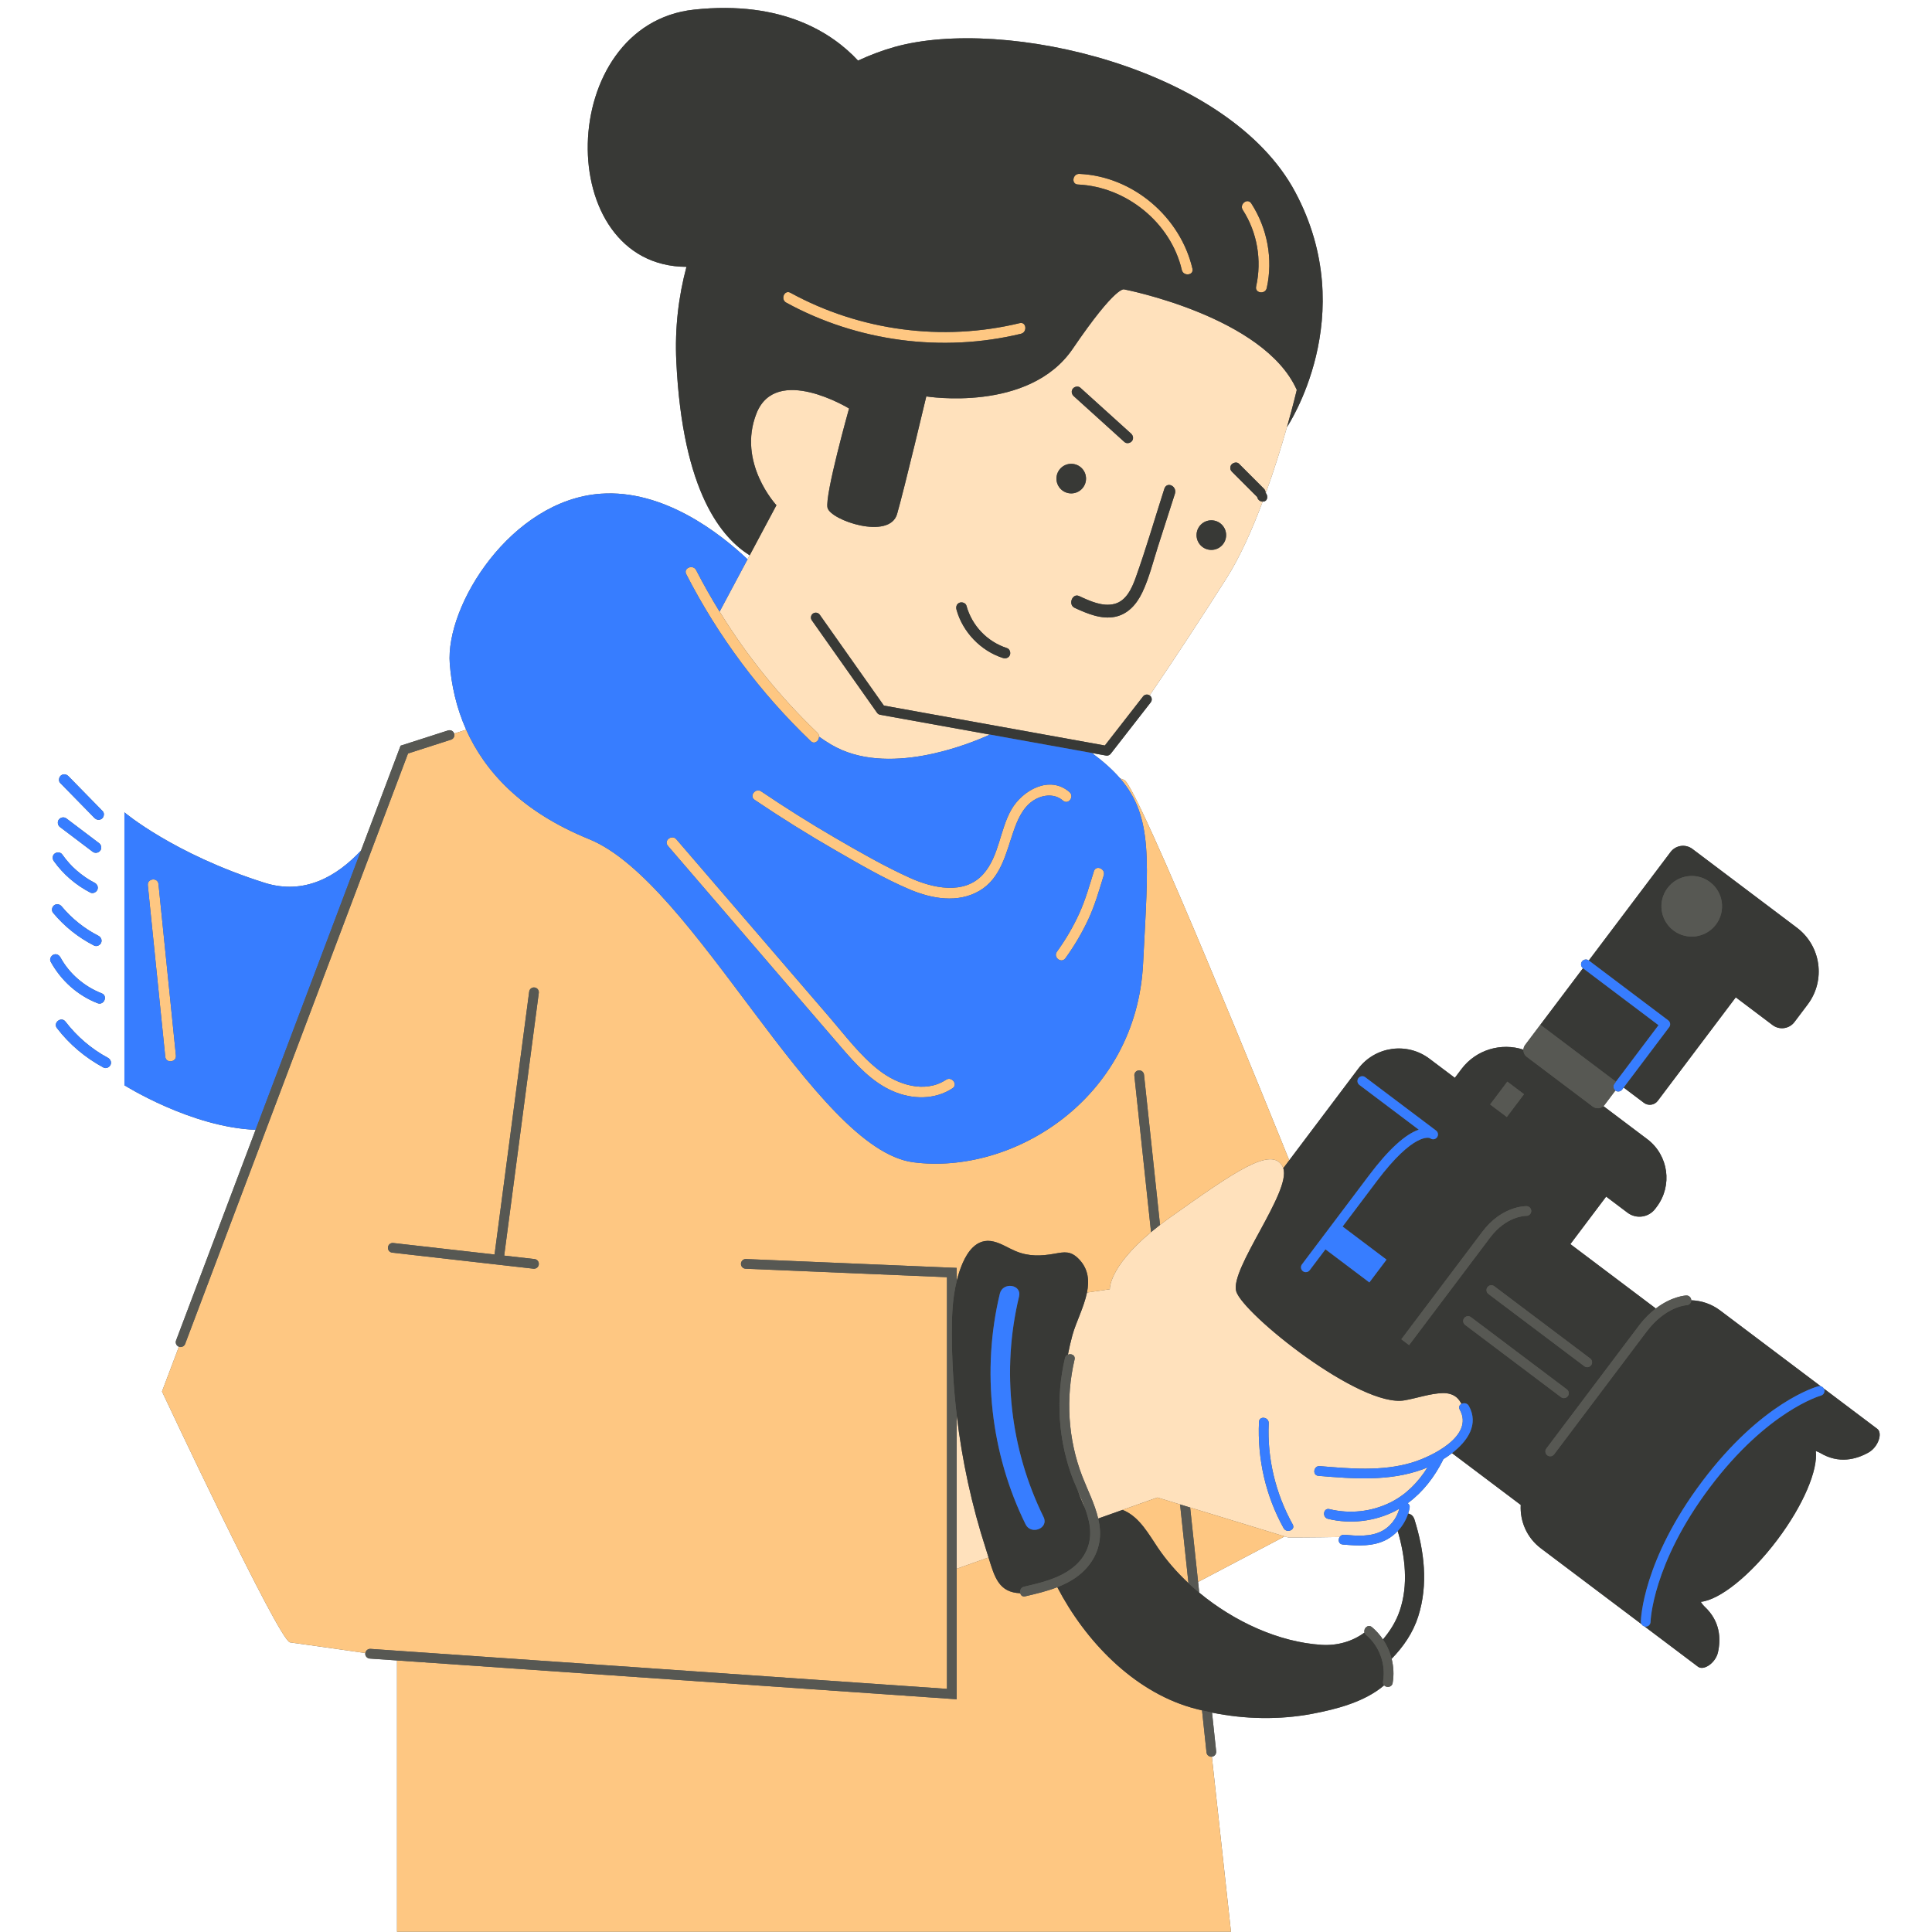 <svg xmlns="http://www.w3.org/2000/svg" xmlns:xlink="http://www.w3.org/1999/xlink" width="1080" viewBox="0 0 810 810" height="1080" preserveAspectRatio="xMidYMid meet"><path fill="#575853" d="M 787.016 599.02 L 764.609 582.137 C 764.332 581.668 763.895 581.34 763.375 581.207 L 756.285 575.867 L 731.531 557.219 L 721.176 549.414 C 717.535 546.672 713.301 545.289 709.066 545.148 C 709.066 545.129 709.074 545.117 709.074 545.098 C 709.031 543.977 708.051 543.07 706.965 543.145 C 706.645 543.156 700.906 543.465 694.211 548.594 L 658.383 521.598 L 673.387 501.684 L 682.34 508.43 C 686.004 511.188 691.211 510.457 693.969 506.793 L 694.598 505.961 C 701.332 497.023 699.543 484.312 690.605 477.578 L 672.242 463.746 C 672.422 463.59 672.586 463.414 672.734 463.215 L 677.254 457.219 C 677.617 457.484 678.039 457.617 678.457 457.617 C 679.074 457.617 679.684 457.336 680.082 456.809 L 680.719 455.961 L 689.195 462.352 C 691.027 463.734 693.633 463.367 695.016 461.535 L 727.727 418.137 L 743.164 429.773 C 746.051 431.949 750.16 431.371 752.336 428.484 L 757.871 421.141 C 765.516 411 763.492 396.582 753.352 388.938 L 709.559 355.926 C 706.672 353.75 702.566 354.324 700.391 357.215 L 681.012 382.918 L 666.113 402.684 C 665.219 402.004 663.945 402.191 663.266 403.082 C 662.594 403.977 662.77 405.254 663.668 405.93 L 645.797 429.633 L 677.473 453.512 L 645.797 429.633 L 639.418 438.098 C 638.969 438.691 638.738 439.379 638.703 440.07 C 629.441 437.039 618.895 440.004 612.703 448.223 L 609.945 451.887 L 599.305 443.871 C 589.898 436.785 576.527 438.664 569.441 448.07 L 540.516 486.461 C 535.16 473.176 477.047 329.301 471.336 327.004 C 470.938 326.844 470.336 326.609 469.59 326.324 C 466.508 322.754 462.629 319.289 457.805 315.703 L 463.703 316.766 C 463.824 316.789 463.945 316.797 464.062 316.797 C 464.684 316.797 465.281 316.516 465.668 316.016 L 482.449 294.461 C 483.137 293.574 482.98 292.297 482.094 291.609 C 482.059 291.582 482.016 291.578 481.984 291.555 C 492.316 276.473 504.992 257 514.188 242.504 C 519.91 233.484 525.055 221.852 529.387 210.297 C 529.391 210.297 529.395 210.301 529.398 210.301 C 531.48 210.301 531.758 208.012 530.703 206.715 C 534.359 196.602 537.371 186.777 539.562 179.051 C 539.562 179.051 570.859 132.559 542.996 80.453 C 515.141 28.348 421.016 6.801 375.043 19.688 C 369.949 21.117 364.824 23.051 359.734 25.402 C 349.215 14.066 328.293 0.035 291.012 4.031 C 232.891 10.262 231.324 111.617 287.805 111.879 C 284.477 124.297 282.875 137.57 283.543 151.523 C 286.203 206.996 302.914 225.633 314.305 232.824 L 313.414 234.488 C 301.617 223.352 278.082 205.129 251.863 206.996 C 214.363 209.66 186.625 253.758 188.574 278.359 C 189.262 287.047 191.238 296.52 195.445 305.934 L 190.41 307.551 C 190.066 306.48 188.922 305.898 187.852 306.238 L 167.953 312.629 L 151.363 356.582 C 141.367 367.301 127.715 375.43 110.871 370.102 C 72.785 358.047 52.16 340.582 52.16 340.582 L 52.16 455 C 52.16 455 80.004 472.602 107.16 473.684 L 73.82 562 C 73.426 563.051 73.953 564.227 75.004 564.621 L 67.922 583.387 C 67.922 583.387 116.973 687.988 121.598 688.582 C 124.465 688.953 141.008 691.309 153.176 693.051 C 153.168 693.102 153.141 693.141 153.137 693.191 C 153.059 694.312 153.902 695.285 155.023 695.363 L 166.457 696.156 L 166.457 809.887 L 516.09 809.887 L 508.082 736.512 C 509.199 736.391 510.004 735.395 509.887 734.277 L 508.152 718.023 C 521.953 720.84 536.473 721.113 550.199 718.512 C 560.371 716.582 572.129 713.547 580.297 706.598 C 581.293 707.66 583.551 707.484 583.879 705.586 C 584.465 702.199 584.273 698.754 583.449 695.469 C 588.332 690.426 592.359 684.707 594.598 677.688 C 598.875 664.266 597.148 650.285 593.027 637.059 C 592.551 635.539 591.523 634.773 590.367 634.57 C 590.621 633.777 590.844 632.969 590.992 632.137 C 591.148 631.273 590.785 630.66 590.246 630.281 C 590.305 630.207 590.363 630.129 590.418 630.055 C 596.645 625.449 601.414 619.203 604.941 612.207 C 605.012 612.062 605.066 611.922 605.102 611.781 C 606.355 611.004 607.586 610.145 608.77 609.234 L 637.578 630.938 C 637.203 637.797 640.137 644.711 646.035 649.156 L 656.391 656.957 L 681.145 675.605 L 688.238 680.953 C 688.508 681.41 688.938 681.738 689.469 681.875 L 711.875 698.758 C 714.336 700.613 719.281 697.125 720.258 692.781 C 721.539 687.066 721.242 679.715 714.652 673.574 C 714.055 673.012 713.531 672.324 713.047 671.578 C 720.879 670.809 733.809 660.637 745.117 645.625 C 756.109 631.035 762.254 616.27 761.281 608.348 C 761.953 608.574 762.594 608.84 763.164 609.18 C 770.902 613.797 778.16 611.91 783.398 608.969 C 787.379 606.734 789.477 600.871 787.016 599.02 Z M 586.836 675.328 C 585.258 679.945 582.777 683.84 579.812 687.34 C 578.52 685.43 576.98 683.676 575.188 682.18 C 573.512 680.785 571.555 682.77 572.078 684.445 C 567.117 688.133 560.781 690.031 554.07 689.613 C 536.188 688.496 517.461 679.883 502.781 667.727 L 502.305 663.246 L 538.602 644.141 L 540.082 644.594 C 540.082 644.594 551.344 644.609 561.656 644.391 C 560.891 645.547 561.188 647.395 562.949 647.543 C 569.227 648.074 575.949 648.523 581.645 645.324 C 583.285 644.402 584.738 643.23 586.012 641.891 C 589.152 652.684 590.527 664.516 586.836 675.328 Z M 586.836 675.328 " fill-opacity="1" fill-rule="nonzero"></path><path fill="#575853" d="M 39.516 342.852 C 40.398 343.754 41.566 344.035 42.668 343.27 C 43.578 342.637 43.91 340.961 43.086 340.121 C 38.312 335.246 33.543 330.367 28.77 325.492 C 27.891 324.59 26.723 324.305 25.621 325.07 C 24.711 325.707 24.379 327.379 25.203 328.223 Z M 39.516 342.852 " fill-opacity="1" fill-rule="nonzero"></path><path fill="#575853" d="M 37.883 374.227 C 38.965 374.785 40.383 374.09 40.828 373.039 C 41.328 371.863 40.715 370.648 39.641 370.09 C 38.207 369.352 37.23 368.777 35.836 367.824 C 34.559 366.945 33.328 366 32.16 364.98 C 30.906 363.891 30.121 363.121 29.086 361.973 C 28.02 360.793 27.031 359.547 26.113 358.25 C 25.387 357.227 23.934 357.156 22.965 357.828 C 21.945 358.539 21.867 360.023 22.547 360.98 C 26.504 366.57 31.801 371.086 37.883 374.227 Z M 37.883 374.227 " fill-opacity="1" fill-rule="nonzero"></path><path fill="#575853" d="M 38.832 357.09 C 39.832 357.848 41.191 357.625 41.984 356.684 C 42.762 355.762 42.52 354.242 41.578 353.531 C 37.004 350.074 32.43 346.613 27.855 343.148 C 26.855 342.391 25.496 342.613 24.703 343.555 C 23.93 344.477 24.172 345.996 25.109 346.707 C 29.684 350.164 34.258 353.625 38.832 357.09 Z M 38.832 357.09 " fill-opacity="1" fill-rule="nonzero"></path><path fill="#575853" d="M 45.176 443.453 C 38.266 439.746 32.215 434.535 27.449 428.316 C 25.688 426.02 22.117 428.75 23.879 431.047 C 29.137 437.902 35.812 443.508 43.422 447.59 C 44.496 448.164 45.926 447.438 46.367 446.398 C 46.875 445.211 46.246 444.027 45.176 443.453 Z M 45.176 443.453 " fill-opacity="1" fill-rule="nonzero"></path><path fill="#575853" d="M 40.898 420.598 C 43.594 421.648 45.355 417.516 42.652 416.465 C 35.387 413.637 29.09 408.238 25.387 401.477 C 24.801 400.406 23.699 399.734 22.465 400.234 C 21.434 400.652 20.637 402.094 21.223 403.156 C 25.551 411.062 32.473 417.32 40.898 420.598 Z M 40.898 420.598 " fill-opacity="1" fill-rule="nonzero"></path><path fill="#575853" d="M 39.461 396.441 C 40.547 396.992 41.957 396.309 42.41 395.25 C 42.906 394.078 42.297 392.855 41.219 392.305 C 35.348 389.32 30.031 385.039 25.832 379.977 C 25.055 379.039 23.68 378.793 22.684 379.555 C 21.746 380.273 21.488 381.773 22.262 382.707 C 27 388.422 32.848 393.074 39.461 396.441 Z M 39.461 396.441 " fill-opacity="1" fill-rule="nonzero"></path><path fill="#ffe1bc" d="M 342.672 307.188 C 343.191 307.684 343.41 308.285 343.41 308.871 C 345.055 310.039 346.73 311.137 348.43 312.145 C 371.754 325.996 406.055 312.066 415.031 307.98 L 369.02 299.672 C 368.492 299.578 368.027 299.281 367.719 298.844 L 340.363 260.07 C 339.715 259.152 339.938 257.883 340.852 257.234 C 341.77 256.59 343.035 256.805 343.688 257.727 L 370.562 295.816 L 463.219 312.547 L 479.246 291.969 C 479.91 291.113 481.109 290.953 481.988 291.555 C 492.32 276.477 505 257 514.195 242.504 C 519.918 233.484 525.062 221.852 529.391 210.301 C 528.074 210.293 527.277 209.332 527.059 208.305 C 527.039 208.285 527.004 208.285 526.98 208.262 C 523.547 204.828 520.109 201.391 516.672 197.953 C 516.23 197.508 515.891 197.09 515.816 196.438 C 515.754 195.898 515.914 195.223 516.27 194.805 C 516.969 193.973 518.535 193.512 519.422 194.398 C 522.855 197.836 526.293 201.27 529.73 204.707 C 530.176 205.156 530.512 205.57 530.586 206.227 C 530.598 206.32 530.566 206.426 530.562 206.523 C 530.621 206.582 530.66 206.652 530.711 206.719 C 534.367 196.605 537.375 186.781 539.57 179.055 C 542.215 169.738 543.684 163.473 543.684 163.473 C 529.941 132.617 471.344 121.336 471.344 121.336 C 471.344 121.336 468.098 119.266 449.746 146.234 C 431.391 173.199 388.355 166.195 388.355 166.195 C 388.355 166.195 379.289 204.375 376.121 215.473 C 372.949 226.574 348.102 218.117 346.934 212.855 C 345.766 207.598 355.973 171.262 355.973 171.262 C 355.973 171.262 325.375 152.57 317.164 173.309 C 308.953 194.051 325.523 211.812 325.523 211.812 L 314.309 232.82 L 313.418 234.488 L 301.703 256.43 C 313.133 274.996 326.91 292.098 342.672 307.188 Z M 422.199 271.723 C 423.352 272.098 423.832 273.625 423.387 274.672 C 422.879 275.871 421.602 276.234 420.441 275.859 C 411.188 272.879 403.605 265 401.02 255.621 C 400.695 254.453 401.043 253.188 402.262 252.699 C 403.285 252.281 404.859 252.762 405.184 253.938 C 407.492 262.309 413.867 269.039 422.199 271.723 Z M 492.574 207.043 C 490.223 214.359 487.875 221.676 485.527 228.992 C 483.473 235.395 481.809 242.27 478.949 248.301 C 476.492 253.48 472.82 257.512 467.5 258.598 C 461.727 259.777 455.789 257.266 450.547 254.844 C 447.68 253.52 449.562 248.574 452.426 249.898 C 456.965 251.996 462.285 254.492 467.285 253.176 C 472.043 251.93 474.422 246.988 476.098 242.312 C 480.5 230.051 484.148 217.383 488.145 204.945 C 489.195 201.688 493.617 203.797 492.574 207.043 Z M 507.859 230.547 C 504.434 230.547 501.656 227.77 501.656 224.344 C 501.656 220.918 504.434 218.145 507.859 218.145 C 511.285 218.145 514.059 220.918 514.059 224.344 C 514.059 227.77 511.281 230.547 507.859 230.547 Z M 449.785 162.953 C 450.48 162.051 452.035 161.734 452.938 162.551 C 460.02 168.953 467.102 175.359 474.18 181.762 C 475.078 182.574 475.363 183.902 474.586 184.914 C 473.887 185.816 472.336 186.133 471.434 185.32 C 464.352 178.914 457.27 172.512 450.188 166.105 C 449.289 165.293 449.004 163.969 449.785 162.953 Z M 449.121 194.461 C 452.547 194.461 455.324 197.234 455.324 200.66 C 455.324 204.086 452.547 206.863 449.121 206.863 C 445.695 206.863 442.922 204.086 442.922 200.66 C 442.922 197.234 445.699 194.461 449.121 194.461 Z M 590.184 630.23 C 590.262 630.176 590.336 630.109 590.414 630.051 C 590.355 630.125 590.297 630.203 590.238 630.277 C 590.219 630.266 590.203 630.246 590.184 630.23 Z M 413.383 649.551 C 413.766 650.73 414.113 651.867 414.453 652.977 L 401.094 657.715 L 401.094 593.18 C 403.336 612.312 407.438 631.234 413.383 649.551 Z M 454.137 630.648 C 453.277 628.688 452.508 626.688 451.781 624.668 C 452.879 627.215 453.98 629.762 454.91 632.359 C 454.648 631.789 454.387 631.219 454.137 630.648 Z M 491.016 510.098 C 489.352 511.277 487.801 512.426 486.344 513.547 C 485.004 514.582 483.754 515.586 482.578 516.57 C 464.656 531.539 465.301 540.512 465.301 540.512 C 465.301 540.512 461.496 541.062 455.719 541.898 C 454.469 548.09 451.059 554.469 449.598 559.852 C 448.871 562.52 448.25 565.219 447.727 567.941 C 449.078 567.383 450.945 568.16 450.52 569.961 C 446.695 586.254 447.73 603.477 453.801 619.102 C 456.043 624.863 459.02 630.586 460.414 636.66 L 470.617 633.035 L 485.254 627.836 L 494.75 630.742 L 498.98 632.031 L 538.602 644.145 L 540.086 644.598 C 540.086 644.598 551.348 644.609 561.656 644.395 C 562.039 643.812 562.664 643.395 563.543 643.469 C 568.828 643.918 574.582 644.426 579.449 641.863 C 580.652 641.23 581.734 640.402 582.695 639.449 C 583.043 639.078 583.395 638.691 583.758 638.285 C 585.129 636.594 586.148 634.613 586.68 632.504 C 586.156 632.809 585.648 633.137 585.105 633.418 C 576.457 637.879 566.215 639.082 556.77 636.785 C 554.219 636.164 554.785 632.082 557.367 632.707 C 565.953 634.797 574.969 633.836 582.91 629.926 C 589.508 626.676 594.629 621.355 598.504 615.219 C 597.809 615.516 597.137 615.785 596.496 616.02 C 582.469 621.156 567.332 619.984 552.738 618.746 C 550.098 618.52 550.699 614.445 553.336 614.672 C 566.055 615.75 579.27 616.926 591.707 613.27 C 599.754 610.902 618.246 602.18 611.996 590.973 C 611.402 589.91 611.902 589.02 612.73 588.582 C 612.203 587.547 611.551 586.59 610.652 585.828 C 609.07 584.496 606.914 584.004 604.848 584.059 C 599.621 584.207 593.996 586.215 588.824 587.102 C 570.207 590.293 521.203 550.883 518.301 541.43 C 515.441 532.125 541.43 499.598 538.02 489.773 C 537.969 489.621 537.93 489.457 537.863 489.316 C 533.434 480.098 517.559 491.301 491.016 510.098 Z M 538.156 640.68 C 530.617 627.086 527.121 611.629 527.84 596.113 C 527.961 593.473 532.035 594.078 531.914 596.711 C 531.23 611.504 534.801 626.203 541.973 639.137 C 543.258 641.449 539.426 642.973 538.156 640.68 Z M 538.156 640.68 " fill-opacity="1" fill-rule="nonzero"></path><path fill="#fec782" d="M 155.301 691.301 L 397.027 708.066 L 397.027 535.473 L 312.598 531.918 C 311.477 531.871 310.605 530.922 310.652 529.801 C 310.699 528.68 311.695 527.777 312.77 527.855 L 401.094 531.574 L 401.094 537.129 C 401.137 536.953 401.172 536.773 401.215 536.602 C 402.352 532.27 404.324 526.477 407.77 523.07 C 410.047 520.82 412.965 519.609 416.707 520.555 C 419.922 521.363 422.742 523.254 425.793 524.539 C 431.227 526.82 436.441 526.641 442.09 525.625 C 446.281 524.871 448.918 524.305 452.418 527.973 C 456.34 532.082 456.723 536.93 455.719 541.898 C 461.492 541.062 465.297 540.512 465.297 540.512 C 465.297 540.512 464.652 531.539 482.578 516.566 L 475.586 451.004 C 475.465 449.887 476.277 448.887 477.391 448.766 C 478.531 448.652 479.512 449.453 479.629 450.57 L 486.344 513.547 C 487.797 512.426 489.352 511.277 491.016 510.098 C 517.559 491.297 533.434 480.098 537.859 489.32 C 537.926 489.465 537.965 489.629 538.02 489.781 L 540.52 486.461 C 535.164 473.18 477.051 329.305 471.34 327.008 C 470.941 326.848 470.34 326.613 469.594 326.328 C 483.617 342.57 481.418 361.086 479.238 404.094 C 476.359 460.879 424.484 492.727 382.922 487.289 C 341.359 481.855 291.277 369.824 246.996 351.824 C 218.355 340.184 203.152 323.16 195.445 305.934 L 190.41 307.551 C 190.754 308.621 190.164 309.766 189.094 310.109 L 171.066 315.902 L 77.621 563.438 C 77.316 564.25 76.543 564.75 75.719 564.75 C 75.48 564.75 75.238 564.707 75 564.621 L 67.914 583.387 C 67.914 583.387 116.969 687.988 121.594 688.582 C 124.457 688.949 141 691.305 153.172 693.047 C 153.328 692.004 154.254 691.246 155.301 691.301 Z M 207.344 525.961 L 221.863 415.758 C 222.008 414.645 223 413.855 224.145 414.008 C 225.258 414.156 226.039 415.176 225.891 416.289 L 211.383 526.422 L 224.105 527.867 C 225.223 527.992 226.023 529.004 225.895 530.117 C 225.777 531.152 224.898 531.918 223.879 531.918 C 223.805 531.918 223.727 531.914 223.648 531.906 L 208.832 530.223 L 164.445 525.176 C 163.328 525.051 162.527 524.043 162.656 522.93 C 162.781 521.816 163.746 520.992 164.902 521.141 Z M 494.75 630.742 L 498.27 663.758 C 493.344 659.152 488.992 654.148 485.461 648.914 C 481.543 643.109 477.957 636.492 471.641 633.461 C 471.316 633.301 470.965 633.172 470.617 633.035 L 485.254 627.836 Z M 502.305 663.25 L 498.977 632.031 L 538.602 644.145 Z M 508.074 736.512 C 508.074 736.512 508.074 736.512 508.078 736.512 L 516.086 809.887 L 166.449 809.887 L 166.449 696.152 L 398.918 712.273 L 401.09 712.422 L 401.09 657.711 L 414.449 652.973 C 417.023 661.418 418.852 667.633 427.75 667.965 C 427.965 668.84 428.656 669.531 429.805 669.266 C 434.301 668.227 438.93 667.125 443.277 665.43 C 455.07 688.066 475.035 708.766 499.25 715.863 C 500.801 716.316 502.379 716.703 503.957 717.09 L 505.836 734.703 C 505.945 735.746 506.828 736.52 507.855 736.52 C 507.926 736.523 508 736.52 508.074 736.512 Z M 343.41 308.871 C 343.41 310.613 341.488 312.234 339.926 310.742 C 318.734 290.461 301.094 266.816 287.703 240.719 C 286.383 238.145 290.559 236.477 291.867 239.035 C 294.91 244.965 298.207 250.758 301.699 256.434 C 313.137 274.996 326.91 292.102 342.672 307.188 C 343.191 307.684 343.41 308.285 343.41 308.871 Z M 319.129 331.789 C 329.191 338.578 339.457 345.055 349.949 351.16 C 360.18 357.113 370.586 363.086 381.367 367.988 C 390.836 372.293 404.227 375.422 412.219 366.488 C 418.934 358.977 419.141 347.91 424.043 339.379 C 428.691 331.289 440.137 324.824 448.414 332.113 C 450.578 334.02 447.84 337.586 445.668 335.672 C 441.973 332.418 436.598 333.207 432.785 335.922 C 428.613 338.895 426.484 343.98 424.871 348.664 C 421.734 357.773 419.629 368.223 410.625 373.48 C 401.574 378.762 390.633 376.816 381.473 372.941 C 370.773 368.418 360.535 362.402 350.477 356.617 C 338.859 349.938 327.488 342.84 316.379 335.34 C 313.98 333.723 316.746 330.176 319.129 331.789 Z M 399.348 456.273 C 391.844 461.191 382.43 460.977 374.363 457.488 C 365.52 453.668 358.855 446.238 352.688 439.094 C 337.215 421.176 321.805 403.199 306.367 385.25 C 297.578 375.039 288.789 364.824 280.004 354.609 C 278.113 352.414 281.695 349.695 283.574 351.879 C 297.977 368.617 312.379 385.355 326.777 402.098 C 333.855 410.324 340.938 418.551 348.016 426.781 C 354.461 434.273 360.621 442.527 368.453 448.652 C 376.211 454.723 387.637 458.586 396.621 452.703 C 399.027 451.129 401.77 454.688 399.348 456.273 Z M 462.762 367.004 C 460.828 373.203 459.121 379.316 456.379 385.238 C 453.691 391.043 450.422 396.578 446.676 401.758 C 444.973 404.109 441.426 401.352 443.117 399.012 C 446.766 393.965 449.914 388.602 452.496 382.934 C 455.113 377.188 456.754 371.254 458.625 365.25 C 459.484 362.484 463.613 364.266 462.762 367.004 Z M 66.441 370.629 C 68.875 394.594 71.316 418.562 73.75 442.527 C 74.043 445.398 69.582 445.93 69.285 443.043 C 66.852 419.078 64.41 395.109 61.977 371.145 C 61.684 368.273 66.148 367.742 66.441 370.629 Z M 331.391 122.746 C 360.594 138.734 395.16 143.301 427.516 135.473 C 430.316 134.797 430.816 139.266 428.035 139.938 C 395.039 147.918 359.414 143.184 329.637 126.883 C 327.117 125.504 328.852 121.355 331.391 122.746 Z M 521.043 88.02 C 519.48 85.602 523.043 82.859 524.613 85.289 C 531.355 95.734 533.801 108.602 531.086 120.77 C 530.461 123.57 526.008 122.949 526.637 120.117 C 529.086 109.156 527.148 97.48 521.043 88.02 Z M 452.551 72.906 C 474.969 73.906 494.883 90.934 499.945 112.66 C 500.598 115.469 496.129 115.969 495.48 113.176 C 490.852 93.309 472.152 78.258 451.898 77.352 C 449.016 77.223 449.68 72.777 452.551 72.906 Z M 452.551 72.906 " fill-opacity="1" fill-rule="nonzero"></path><path fill="#383936" d="M 586.012 641.895 C 587.988 639.816 589.48 637.316 590.359 634.57 C 591.516 634.77 592.543 635.535 593.016 637.055 C 597.145 650.285 598.867 664.262 594.59 677.684 C 592.355 684.703 588.324 690.426 583.441 695.465 C 582.719 692.574 581.488 689.816 579.812 687.34 C 582.777 683.84 585.254 679.949 586.832 675.328 C 590.527 664.516 589.152 652.684 586.012 641.895 Z M 579.848 704.996 C 581.094 697.762 578.355 690.113 572.699 685.402 C 572.359 685.121 572.188 684.789 572.078 684.445 C 567.117 688.133 560.781 690.035 554.07 689.613 C 536.188 688.496 517.461 679.887 502.781 667.73 C 501.23 666.445 499.727 665.117 498.27 663.758 C 493.344 659.148 488.992 654.145 485.461 648.914 C 481.543 643.105 477.957 636.488 471.641 633.457 C 471.316 633.301 470.965 633.168 470.617 633.035 L 460.414 636.656 C 460.785 638.277 461.07 639.918 461.168 641.602 C 461.574 648.609 458.664 654.84 453.469 659.457 C 450.461 662.133 446.969 663.992 443.281 665.43 C 455.074 688.07 475.039 708.766 499.254 715.863 C 500.805 716.32 502.383 716.707 503.961 717.09 C 505.348 717.43 506.742 717.73 508.148 718.02 C 521.949 720.836 536.469 721.109 550.195 718.508 C 560.367 716.578 572.125 713.543 580.293 706.594 C 579.934 706.211 579.73 705.68 579.848 704.996 Z M 325.52 211.816 L 314.305 232.824 C 302.91 225.633 286.203 206.996 283.543 151.523 C 282.875 137.57 284.477 124.297 287.805 111.879 C 231.324 111.617 232.891 10.258 291.012 4.031 C 328.293 0.039 349.215 14.066 359.734 25.402 C 364.824 23.051 369.949 21.117 375.043 19.688 C 421.016 6.801 515.141 28.348 543.004 80.453 C 570.867 132.562 539.57 179.051 539.57 179.051 C 542.215 169.738 543.684 163.473 543.684 163.473 C 529.941 132.613 471.344 121.336 471.344 121.336 C 471.344 121.336 468.098 119.266 449.746 146.23 C 431.391 173.199 388.355 166.195 388.355 166.195 C 388.355 166.195 379.289 204.371 376.117 215.473 C 372.949 226.574 348.102 218.113 346.934 212.855 C 345.766 207.594 355.973 171.262 355.973 171.262 C 355.973 171.262 325.375 152.566 317.164 173.305 C 308.949 194.051 325.52 211.816 325.52 211.816 Z M 521.043 88.02 C 527.148 97.48 529.086 109.156 526.637 120.117 C 526.008 122.949 530.461 123.57 531.086 120.766 C 533.801 108.602 531.355 95.73 524.613 85.285 C 523.043 82.855 519.48 85.602 521.043 88.02 Z M 451.902 77.352 C 472.156 78.258 490.852 93.309 495.48 113.176 C 496.133 115.973 500.602 115.473 499.945 112.66 C 494.883 90.934 474.969 73.906 452.551 72.906 C 449.68 72.777 449.016 77.223 451.902 77.352 Z M 331.391 122.746 C 328.852 121.355 327.117 125.508 329.637 126.883 C 359.414 143.184 395.039 147.918 428.035 139.938 C 430.816 139.266 430.32 134.797 427.516 135.473 C 395.16 143.297 360.59 138.73 331.391 122.746 Z M 787.016 599.02 L 764.609 582.137 C 764.703 582.293 764.805 582.441 764.852 582.625 C 765.145 583.707 764.5 584.824 763.414 585.113 C 763.102 585.199 740.992 591.555 716.938 623.484 C 692.711 655.641 692 679.742 691.996 679.984 C 691.973 681.094 691.066 681.977 689.961 681.977 C 689.949 681.977 689.938 681.977 689.922 681.977 C 689.758 681.977 689.613 681.914 689.465 681.875 L 711.871 698.758 C 714.332 700.613 719.277 697.125 720.254 692.781 C 721.531 687.066 721.238 679.715 714.648 673.574 C 714.047 673.012 713.527 672.324 713.043 671.578 C 720.875 670.809 733.805 660.637 745.113 645.625 C 756.105 631.035 762.25 616.27 761.277 608.348 C 761.949 608.574 762.59 608.84 763.16 609.18 C 770.898 613.797 778.156 611.91 783.395 608.969 C 787.379 606.734 789.477 600.871 787.016 599.02 Z M 687.93 679.906 C 687.922 680.297 688.051 680.641 688.234 680.949 L 681.141 675.605 L 656.387 656.957 L 646.031 649.156 C 640.133 644.711 637.195 637.797 637.574 630.938 L 608.766 609.234 C 615.312 604.172 620.117 597.148 615.812 589.438 C 615.125 588.203 613.699 588.082 612.73 588.59 C 612.203 587.555 611.547 586.594 610.648 585.836 C 609.07 584.5 606.914 584.008 604.844 584.066 C 599.617 584.211 593.996 586.223 588.82 587.109 C 570.207 590.301 521.203 550.887 518.297 541.438 C 515.441 532.133 541.426 499.605 538.02 489.781 L 540.52 486.461 L 569.445 448.07 C 576.531 438.668 589.902 436.785 599.309 443.875 L 609.949 451.887 L 612.707 448.223 C 618.898 440.008 629.449 437.039 638.707 440.07 C 638.652 441.211 639.145 442.352 640.121 443.09 L 667.746 463.914 C 669.121 464.953 671.004 464.844 672.246 463.742 L 690.609 477.578 C 699.547 484.312 701.332 497.02 694.598 505.957 L 693.973 506.793 C 691.211 510.457 686.004 511.188 682.34 508.426 L 673.387 501.684 L 658.387 521.598 L 694.215 548.59 C 691.875 550.383 689.422 552.75 687.039 555.91 L 648.32 607.301 C 647.645 608.195 647.824 609.473 648.719 610.148 C 649.086 610.426 649.516 610.559 649.941 610.559 C 650.559 610.559 651.168 610.277 651.566 609.746 L 690.285 558.359 C 698.25 547.789 706.762 547.223 707.137 547.207 C 708.234 547.156 709.082 546.238 709.07 545.145 C 713.305 545.285 717.539 546.672 721.176 549.414 L 731.531 557.215 L 756.285 575.863 L 763.375 581.207 C 763.051 581.121 762.711 581.09 762.367 581.184 C 761.414 581.438 738.73 587.801 713.691 621.035 C 688.676 654.238 687.949 678.875 687.93 679.906 Z M 626.477 539.25 C 625.582 538.574 624.305 538.758 623.633 539.652 C 622.957 540.547 623.137 541.824 624.031 542.5 L 664.23 572.785 C 664.598 573.062 665.027 573.195 665.453 573.195 C 666.07 573.195 666.68 572.914 667.078 572.387 C 667.754 571.492 667.574 570.215 666.68 569.539 Z M 624.758 463.047 L 631.734 468.305 L 638.934 458.75 L 631.957 453.492 Z M 549.094 532.547 L 555.699 523.785 L 574.113 537.66 L 581.312 528.109 L 562.898 514.23 L 577.234 495.203 C 592.781 474.566 599.246 477.055 599.523 477.16 L 599.629 477.238 C 600.508 477.902 601.754 477.742 602.438 476.883 C 603.125 476.023 603.004 474.773 602.168 474.062 C 602.133 474.035 602.086 473.996 602.02 473.945 L 572.371 451.609 C 571.477 450.93 570.199 451.113 569.523 452.008 C 568.848 452.906 569.027 454.18 569.926 454.855 L 594.824 473.617 C 589.059 475.609 582.066 482.031 573.984 492.754 L 545.848 530.102 C 545.172 530.996 545.352 532.273 546.25 532.945 C 546.613 533.223 547.047 533.355 547.473 533.355 C 548.086 533.359 548.695 533.078 549.094 532.547 Z M 624.719 518.875 C 631.457 509.934 639.266 509.75 639.891 509.75 C 639.922 509.75 639.938 509.75 639.953 509.75 C 641.055 509.75 641.961 508.871 641.988 507.766 C 642.016 506.645 641.125 505.711 640.004 505.684 C 639.559 505.688 629.664 505.551 621.469 516.43 L 587.516 561.496 L 590.766 563.941 Z M 654.461 585.758 C 654.824 586.035 655.258 586.168 655.68 586.168 C 656.301 586.168 656.91 585.887 657.309 585.359 C 657.984 584.461 657.805 583.188 656.906 582.512 L 616.707 552.227 C 615.812 551.547 614.531 551.734 613.859 552.625 C 613.184 553.523 613.363 554.797 614.262 555.473 Z M 699.414 427.785 L 666.117 402.684 L 681.016 382.922 L 700.395 357.215 C 702.57 354.328 706.676 353.75 709.562 355.93 L 753.355 388.941 C 763.496 396.586 765.52 411 757.875 421.141 L 752.34 428.488 C 750.16 431.375 746.055 431.953 743.168 429.773 L 727.734 418.141 L 695.02 461.535 C 693.637 463.367 691.031 463.734 689.199 462.352 L 680.723 455.965 L 699.82 430.637 C 700.492 429.738 700.312 428.465 699.414 427.785 Z M 701.621 390.109 C 707.227 394.332 715.191 393.215 719.414 387.613 C 723.637 382.008 722.52 374.043 716.918 369.82 C 711.316 365.594 703.352 366.715 699.125 372.316 C 694.898 377.918 696.02 385.887 701.621 390.109 Z M 695.344 429.809 L 663.672 405.934 L 645.801 429.637 L 677.477 453.516 Z M 488.148 204.945 C 484.156 217.383 480.504 230.047 476.102 242.309 C 474.422 246.984 472.043 251.926 467.289 253.176 C 462.289 254.488 456.969 251.996 452.43 249.898 C 449.562 248.574 447.684 253.516 450.551 254.84 C 455.793 257.266 461.727 259.777 467.504 258.598 C 472.824 257.508 476.492 253.477 478.953 248.301 C 481.812 242.27 483.477 235.395 485.531 228.992 C 487.879 221.676 490.23 214.359 492.578 207.043 C 493.617 203.797 489.195 201.688 488.148 204.945 Z M 402.262 252.695 C 401.043 253.188 400.695 254.449 401.02 255.617 C 403.605 264.996 411.188 272.875 420.441 275.859 C 421.602 276.23 422.879 275.867 423.387 274.668 C 423.832 273.621 423.352 272.094 422.199 271.723 C 413.871 269.039 407.492 262.309 405.184 253.938 C 404.859 252.758 403.285 252.281 402.262 252.695 Z M 507.859 218.145 C 504.434 218.145 501.656 220.922 501.656 224.348 C 501.656 227.773 504.434 230.547 507.859 230.547 C 511.285 230.547 514.059 227.773 514.059 224.348 C 514.059 220.922 511.281 218.145 507.859 218.145 Z M 442.922 200.66 C 442.922 204.082 445.695 206.859 449.121 206.859 C 452.547 206.859 455.324 204.086 455.324 200.66 C 455.324 197.234 452.547 194.457 449.121 194.457 C 445.695 194.457 442.922 197.234 442.922 200.66 Z M 530.586 206.227 C 530.512 205.574 530.176 205.156 529.73 204.707 C 526.293 201.27 522.855 197.836 519.422 194.398 C 518.535 193.512 516.969 193.973 516.27 194.805 C 515.914 195.223 515.754 195.898 515.816 196.438 C 515.891 197.09 516.227 197.508 516.672 197.953 C 520.109 201.391 523.547 204.828 526.98 208.262 C 527.004 208.285 527.035 208.285 527.059 208.305 C 527.277 209.332 528.074 210.293 529.391 210.301 C 529.398 210.301 529.402 210.301 529.406 210.301 C 531.484 210.301 531.766 208.012 530.711 206.715 C 530.66 206.652 530.621 206.578 530.562 206.52 C 530.566 206.426 530.598 206.32 530.586 206.227 Z M 471.434 185.32 C 472.336 186.137 473.887 185.82 474.586 184.914 C 475.363 183.902 475.082 182.574 474.18 181.762 C 467.098 175.359 460.016 168.953 452.938 162.551 C 452.031 161.734 450.48 162.051 449.785 162.953 C 449.004 163.969 449.289 165.293 450.188 166.105 C 457.27 172.512 464.352 178.914 471.434 185.32 Z M 479.242 291.969 L 463.215 312.547 L 370.559 295.816 L 343.684 257.727 C 343.035 256.805 341.77 256.59 340.848 257.234 C 339.934 257.883 339.711 259.152 340.359 260.07 L 367.715 298.844 C 368.02 299.281 368.488 299.578 369.016 299.672 L 415.027 307.98 L 457.809 315.703 L 463.707 316.77 C 463.828 316.789 463.949 316.801 464.066 316.801 C 464.688 316.801 465.285 316.516 465.672 316.016 L 482.453 294.465 C 483.141 293.578 482.984 292.301 482.098 291.609 C 482.062 291.586 482.023 291.582 481.988 291.555 C 481.105 290.953 479.906 291.113 479.242 291.969 Z M 427.75 667.969 C 418.852 667.637 417.023 661.418 414.453 652.977 C 414.113 651.867 413.766 650.73 413.383 649.551 C 407.438 631.234 403.336 612.312 401.094 593.18 C 399.754 581.773 399.074 570.289 399.059 558.809 C 399.051 551.52 399.332 544.148 401.094 537.129 C 401.137 536.953 401.172 536.773 401.215 536.602 C 402.352 532.27 404.324 526.477 407.77 523.07 C 410.047 520.82 412.965 519.609 416.707 520.555 C 419.922 521.363 422.742 523.254 425.793 524.539 C 431.227 526.82 436.441 526.641 442.09 525.625 C 446.281 524.871 448.918 524.305 452.418 527.973 C 456.34 532.082 456.723 536.93 455.719 541.898 C 454.465 548.086 451.055 554.469 449.594 559.852 C 448.871 562.516 448.25 565.215 447.727 567.941 C 447.156 568.176 446.668 568.625 446.496 569.371 C 444.543 577.695 443.816 586.266 444.352 594.801 C 444.82 602.262 446.277 609.668 448.637 616.762 C 449.527 619.438 450.648 622.055 451.777 624.668 C 452.504 626.688 453.273 628.688 454.133 630.645 C 454.383 631.215 454.648 631.789 454.91 632.355 C 455.645 634.414 456.277 636.5 456.691 638.648 C 458.094 645.98 455.688 652.562 449.836 657.195 C 443.977 661.84 436.473 663.574 429.34 665.223 C 427.953 665.551 427.492 666.898 427.75 667.969 Z M 419.191 542.375 C 411.441 574.594 415.332 609.355 429.98 639.078 C 432.285 643.75 439.836 640.727 437.523 636.031 C 423.434 607.438 419.789 574.543 427.242 543.551 C 428.469 538.449 420.406 537.332 419.191 542.375 Z M 419.191 542.375 " fill-opacity="1" fill-rule="nonzero"></path><path fill="#377dff" d="M 110.871 370.098 C 72.785 358.047 52.156 340.578 52.156 340.578 L 52.156 455 C 52.156 455 80.004 472.602 107.16 473.68 L 151.363 356.582 C 141.363 367.301 127.715 375.426 110.871 370.098 Z M 69.289 443.043 C 66.852 419.074 64.414 395.109 61.977 371.145 C 61.684 368.273 66.148 367.738 66.441 370.625 C 68.879 394.594 71.316 418.559 73.754 442.523 C 74.043 445.398 69.582 445.93 69.289 443.043 Z M 246.996 351.824 C 291.277 369.824 341.359 481.855 382.922 487.289 C 424.484 492.723 476.359 460.879 479.238 404.094 C 481.418 361.086 483.617 342.57 469.594 326.328 C 466.512 322.758 462.637 319.293 457.809 315.703 L 415.027 307.98 C 406.051 312.066 371.75 325.996 348.426 312.145 C 346.727 311.137 345.051 310.039 343.406 308.871 C 343.406 310.613 341.484 312.234 339.922 310.742 C 318.73 290.461 301.09 266.816 287.699 240.719 C 286.379 238.145 290.555 236.477 291.863 239.035 C 294.906 244.965 298.203 250.758 301.695 256.434 L 313.41 234.488 C 301.613 223.352 278.078 205.129 251.859 206.996 C 214.359 209.66 186.621 253.758 188.57 278.359 C 189.254 287.047 191.234 296.52 195.441 305.934 C 203.152 323.16 218.355 340.184 246.996 351.824 Z M 399.348 456.273 C 391.844 461.191 382.43 460.977 374.363 457.488 C 365.52 453.668 358.855 446.238 352.688 439.094 C 337.215 421.176 321.805 403.199 306.367 385.25 C 297.578 375.039 288.789 364.824 280.004 354.609 C 278.113 352.414 281.695 349.695 283.574 351.879 C 297.977 368.617 312.379 385.355 326.777 402.098 C 333.855 410.324 340.938 418.551 348.016 426.781 C 354.461 434.273 360.621 442.527 368.453 448.652 C 376.211 454.723 387.637 458.586 396.621 452.703 C 399.027 451.129 401.77 454.688 399.348 456.273 Z M 462.762 367.004 C 460.828 373.203 459.121 379.316 456.379 385.238 C 453.691 391.043 450.422 396.578 446.676 401.758 C 444.973 404.109 441.426 401.352 443.117 399.012 C 446.766 393.965 449.914 388.602 452.496 382.934 C 455.113 377.188 456.754 371.254 458.625 365.25 C 459.484 362.484 463.613 364.266 462.762 367.004 Z M 349.953 351.164 C 360.184 357.113 370.59 363.086 381.371 367.988 C 390.84 372.293 404.23 375.422 412.219 366.488 C 418.934 358.98 419.145 347.91 424.043 339.383 C 428.695 331.289 440.137 324.828 448.418 332.117 C 450.582 334.023 447.84 337.586 445.668 335.672 C 441.977 332.422 436.598 333.207 432.789 335.922 C 428.613 338.895 426.484 343.98 424.875 348.664 C 421.734 357.777 419.633 368.227 410.625 373.48 C 401.578 378.762 390.637 376.816 381.473 372.945 C 370.777 368.422 360.535 362.402 350.48 356.621 C 338.863 349.938 327.492 342.84 316.383 335.344 C 313.977 333.723 316.742 330.176 319.129 331.789 C 329.191 338.578 339.461 345.059 349.953 351.164 Z M 689.926 681.977 C 689.762 681.977 689.617 681.914 689.465 681.875 C 688.938 681.738 688.504 681.41 688.238 680.949 C 688.055 680.641 687.926 680.293 687.93 679.906 C 687.949 678.875 688.676 654.238 713.691 621.039 C 738.73 587.801 761.414 581.438 762.367 581.184 C 762.711 581.094 763.051 581.125 763.375 581.207 C 763.895 581.34 764.336 581.668 764.613 582.137 C 764.703 582.293 764.805 582.441 764.855 582.625 C 765.145 583.707 764.5 584.824 763.418 585.113 C 763.102 585.199 740.996 591.555 716.941 623.484 C 692.711 655.641 692 679.742 691.996 679.984 C 691.977 681.094 691.07 681.977 689.965 681.977 C 689.949 681.977 689.938 681.977 689.926 681.977 Z M 555.699 523.785 L 549.094 532.547 C 548.695 533.078 548.086 533.359 547.469 533.359 C 547.043 533.359 546.613 533.227 546.246 532.949 C 545.352 532.273 545.172 530.996 545.848 530.102 L 573.984 492.758 C 582.062 482.031 589.055 475.613 594.82 473.617 L 569.922 454.855 C 569.023 454.184 568.848 452.906 569.52 452.012 C 570.195 451.117 571.473 450.934 572.367 451.609 L 602.016 473.945 C 602.082 473.996 602.133 474.035 602.164 474.066 C 603.004 474.777 603.125 476.027 602.434 476.883 C 601.75 477.742 600.504 477.902 599.625 477.238 L 599.523 477.16 C 599.242 477.055 592.781 474.566 577.23 495.203 L 562.895 514.234 L 581.312 528.109 L 574.113 537.664 Z M 663.668 405.934 C 663.668 405.934 663.668 405.93 663.668 405.934 C 662.773 405.254 662.594 403.98 663.27 403.086 C 663.945 402.195 665.219 402.008 666.117 402.688 L 699.414 427.789 C 700.309 428.465 700.488 429.742 699.812 430.637 L 680.719 455.965 L 680.086 456.812 C 679.684 457.34 679.074 457.621 678.457 457.621 C 678.039 457.621 677.617 457.488 677.254 457.223 C 677.246 457.219 677.242 457.215 677.234 457.211 C 676.34 456.535 676.16 455.258 676.836 454.363 L 677.473 453.516 L 695.34 429.812 Z M 608.766 609.234 C 607.582 610.148 606.352 611.004 605.098 611.781 C 605.062 611.922 605.008 612.062 604.938 612.207 C 601.41 619.203 596.637 625.449 590.414 630.055 C 590.336 630.113 590.266 630.176 590.184 630.234 C 590.207 630.25 590.223 630.266 590.242 630.281 C 590.781 630.66 591.145 631.273 590.988 632.137 C 590.84 632.965 590.617 633.773 590.363 634.57 C 589.484 637.316 587.988 639.82 586.016 641.895 C 584.742 643.234 583.289 644.406 581.652 645.328 C 575.953 648.523 569.23 648.078 562.953 647.547 C 561.191 647.398 560.898 645.555 561.66 644.395 C 562.043 643.816 562.668 643.398 563.547 643.469 C 568.832 643.922 574.586 644.43 579.453 641.867 C 580.656 641.234 581.738 640.406 582.699 639.453 C 583.074 639.082 583.426 638.695 583.762 638.285 C 585.133 636.598 586.152 634.613 586.684 632.508 C 586.16 632.809 585.652 633.137 585.109 633.418 C 576.461 637.883 566.219 639.082 556.773 636.789 C 554.223 636.168 554.789 632.086 557.371 632.711 C 565.961 634.801 574.973 633.836 582.914 629.926 C 589.512 626.68 594.633 621.359 598.508 615.223 C 597.812 615.52 597.141 615.785 596.5 616.02 C 582.473 621.16 567.336 619.988 552.742 618.75 C 550.102 618.523 550.703 614.449 553.34 614.672 C 566.059 615.75 579.273 616.93 591.711 613.27 C 599.758 610.906 618.25 602.18 612 590.977 C 611.406 589.91 611.906 589.02 612.734 588.586 C 613.707 588.078 615.133 588.199 615.82 589.434 C 620.117 597.148 615.312 604.168 608.766 609.234 Z M 538.156 640.68 C 530.617 627.086 527.121 611.629 527.84 596.113 C 527.961 593.473 532.035 594.078 531.914 596.711 C 531.23 611.504 534.801 626.203 541.973 639.137 C 543.258 641.449 539.426 642.973 538.156 640.68 Z M 46.367 446.398 C 45.93 447.438 44.5 448.164 43.422 447.59 C 35.816 443.508 29.137 437.902 23.879 431.047 C 22.117 428.75 25.688 426.02 27.449 428.316 C 32.219 434.531 38.27 439.746 45.18 443.453 C 46.246 444.027 46.875 445.211 46.367 446.398 Z M 21.223 403.156 C 20.637 402.094 21.43 400.652 22.465 400.234 C 23.699 399.734 24.805 400.406 25.387 401.477 C 29.09 408.238 35.387 413.637 42.652 416.465 C 45.355 417.516 43.594 421.648 40.898 420.598 C 32.473 417.32 25.551 411.062 21.223 403.156 Z M 22.262 382.707 C 21.488 381.773 21.742 380.273 22.68 379.555 C 23.68 378.793 25.051 379.039 25.828 379.977 C 30.027 385.039 35.344 389.316 41.215 392.305 C 42.297 392.855 42.906 394.078 42.406 395.25 C 41.957 396.309 40.547 396.992 39.461 396.441 C 32.848 393.074 27 388.422 22.262 382.707 Z M 22.543 360.98 C 21.863 360.02 21.941 358.539 22.961 357.828 C 23.93 357.152 25.383 357.223 26.109 358.25 C 27.027 359.547 28.016 360.793 29.082 361.973 C 30.117 363.121 30.902 363.891 32.156 364.98 C 33.324 366 34.555 366.949 35.832 367.824 C 37.227 368.777 38.203 369.352 39.637 370.09 C 40.711 370.648 41.324 371.859 40.824 373.039 C 40.379 374.09 38.961 374.789 37.879 374.227 C 31.801 371.086 26.504 366.57 22.543 360.98 Z M 25.109 346.707 C 24.172 345.996 23.93 344.477 24.703 343.555 C 25.496 342.613 26.855 342.395 27.855 343.148 C 32.43 346.609 37.008 350.07 41.578 353.531 C 42.516 354.242 42.762 355.762 41.984 356.684 C 41.191 357.625 39.832 357.848 38.832 357.09 C 34.258 353.625 29.684 350.164 25.109 346.707 Z M 25.203 328.223 C 24.379 327.379 24.711 325.707 25.621 325.07 C 26.723 324.305 27.891 324.59 28.77 325.492 C 33.543 330.367 38.312 335.246 43.086 340.121 C 43.91 340.961 43.578 342.637 42.668 343.27 C 41.562 344.035 40.398 343.75 39.516 342.852 Z M 419.191 542.375 C 420.406 537.332 428.469 538.449 427.242 543.551 C 419.789 574.543 423.43 607.438 437.523 636.031 C 439.836 640.727 432.285 643.75 429.98 639.078 C 415.332 609.355 411.441 574.594 419.191 542.375 Z M 419.191 542.375 " fill-opacity="1" fill-rule="nonzero"></path><path fill="#575853" d="M 486.344 513.547 C 485.004 514.582 483.754 515.586 482.578 516.57 L 475.59 451.004 C 475.469 449.887 476.277 448.887 477.395 448.766 C 478.531 448.656 479.512 449.457 479.633 450.574 Z M 503.957 717.09 L 505.836 734.707 C 505.949 735.75 506.828 736.523 507.855 736.523 C 507.926 736.523 508 736.52 508.074 736.512 C 508.074 736.512 508.074 736.508 508.078 736.508 C 509.191 736.387 509.996 735.387 509.879 734.273 L 508.145 718.02 C 506.742 717.734 505.344 717.434 503.957 717.09 Z M 498.977 632.031 L 494.75 630.742 L 498.27 663.758 C 499.727 665.117 501.23 666.445 502.781 667.73 L 502.305 663.25 Z M 687.039 555.914 L 648.32 607.305 C 647.645 608.199 647.824 609.477 648.719 610.148 C 649.086 610.426 649.516 610.559 649.941 610.559 C 650.559 610.559 651.168 610.277 651.566 609.75 L 690.285 558.359 C 698.25 547.793 706.762 547.227 707.137 547.207 C 708.234 547.16 709.082 546.242 709.07 545.148 C 709.07 545.129 709.078 545.117 709.078 545.098 C 709.035 543.977 708.055 543.07 706.969 543.145 C 706.645 543.156 700.906 543.465 694.211 548.594 C 691.871 550.383 689.422 552.75 687.039 555.914 Z M 639.891 509.746 C 639.922 509.75 639.938 509.75 639.953 509.746 C 641.055 509.746 641.961 508.871 641.988 507.762 C 642.016 506.641 641.125 505.707 640.004 505.68 C 639.559 505.688 629.664 505.551 621.469 516.426 L 587.516 561.496 L 590.766 563.941 L 624.719 518.871 C 631.457 509.934 639.266 509.746 639.891 509.746 Z M 655.68 586.168 C 656.301 586.168 656.91 585.887 657.309 585.359 C 657.984 584.461 657.805 583.188 656.906 582.512 L 616.707 552.227 C 615.812 551.547 614.531 551.734 613.859 552.625 C 613.184 553.523 613.363 554.797 614.262 555.473 L 654.461 585.758 C 654.824 586.035 655.258 586.168 655.68 586.168 Z M 623.629 539.652 C 622.953 540.547 623.133 541.824 624.031 542.5 L 664.23 572.785 C 664.594 573.062 665.027 573.195 665.449 573.195 C 666.07 573.195 666.68 572.914 667.078 572.387 C 667.754 571.492 667.574 570.215 666.676 569.539 L 626.477 539.25 C 625.582 538.574 624.305 538.758 623.629 539.652 Z M 631.734 468.305 L 638.934 458.75 L 631.957 453.492 L 624.754 463.047 Z M 640.121 443.094 L 667.746 463.918 C 669.121 464.953 671.004 464.844 672.246 463.746 C 672.422 463.59 672.586 463.414 672.734 463.215 L 677.254 457.219 C 677.25 457.215 677.242 457.215 677.238 457.211 C 676.34 456.531 676.16 455.258 676.836 454.363 L 677.477 453.516 L 645.801 429.637 L 639.418 438.102 C 638.973 438.695 638.742 439.383 638.707 440.07 C 638.652 441.211 639.145 442.355 640.121 443.094 Z M 701.621 390.109 C 707.227 394.332 715.191 393.215 719.414 387.613 C 723.637 382.008 722.52 374.043 716.918 369.82 C 711.316 365.594 703.352 366.715 699.125 372.316 C 694.898 377.918 696.02 385.887 701.621 390.109 Z M 401.094 712.422 L 401.094 593.18 C 399.754 581.773 399.074 570.289 399.059 558.809 C 399.051 551.52 399.332 544.148 401.094 537.129 L 401.094 531.574 L 312.77 527.855 C 311.695 527.777 310.699 528.68 310.652 529.801 C 310.605 530.922 311.477 531.871 312.598 531.918 L 397.027 535.473 L 397.027 708.066 L 155.301 691.301 C 154.254 691.246 153.328 692.004 153.172 693.047 C 153.164 693.098 153.137 693.137 153.133 693.191 C 153.055 694.312 153.898 695.281 155.02 695.359 L 166.453 696.152 L 398.918 712.273 Z M 162.656 522.93 C 162.527 524.047 163.328 525.055 164.445 525.176 L 208.832 530.223 L 223.648 531.906 C 223.727 531.914 223.805 531.918 223.879 531.918 C 224.898 531.918 225.781 531.152 225.895 530.117 C 226.023 529 225.223 527.992 224.105 527.867 L 211.383 526.422 L 225.891 416.289 C 226.039 415.176 225.258 414.156 224.145 414.008 C 223 413.859 222.008 414.645 221.863 415.758 L 207.344 525.961 L 164.906 521.141 C 163.746 520.992 162.781 521.816 162.656 522.93 Z M 453.801 619.102 C 447.73 603.477 446.699 586.254 450.52 569.961 C 450.945 568.16 449.078 567.383 447.727 567.941 C 447.16 568.18 446.672 568.625 446.496 569.375 C 444.543 577.699 443.82 586.266 444.355 594.801 C 444.82 602.262 446.277 609.672 448.641 616.762 C 449.531 619.438 450.648 622.055 451.781 624.668 C 452.879 627.215 453.98 629.762 454.91 632.359 C 455.648 634.414 456.281 636.5 456.695 638.648 C 458.098 645.984 455.691 652.566 449.84 657.199 C 443.977 661.844 436.477 663.578 429.344 665.227 C 427.953 665.547 427.492 666.898 427.754 667.969 C 427.969 668.844 428.664 669.531 429.809 669.27 C 434.309 668.23 438.938 667.129 443.281 665.43 C 446.973 663.992 450.461 662.133 453.473 659.457 C 458.664 654.84 461.578 648.609 461.172 641.602 C 461.074 639.918 460.789 638.277 460.418 636.656 C 459.02 630.586 456.043 624.863 453.801 619.102 Z M 575.188 682.184 C 573.512 680.789 571.555 682.773 572.078 684.445 C 572.188 684.785 572.359 685.117 572.699 685.402 C 578.355 690.113 581.094 697.762 579.848 705 C 579.73 705.68 579.934 706.211 580.293 706.594 C 581.289 707.66 583.547 707.48 583.875 705.586 C 584.457 702.195 584.27 698.75 583.445 695.465 C 582.723 692.574 581.488 689.816 579.812 687.34 C 578.52 685.43 576.98 683.676 575.188 682.184 Z M 75.719 564.754 C 76.543 564.754 77.316 564.254 77.625 563.438 L 171.07 315.902 L 189.098 310.109 C 190.168 309.766 190.754 308.621 190.41 307.551 C 190.066 306.48 188.922 305.898 187.852 306.238 L 167.953 312.629 L 151.363 356.582 L 107.16 473.684 L 73.82 562 C 73.422 563.051 73.953 564.227 75.004 564.621 C 75.238 564.711 75.48 564.754 75.719 564.754 Z M 75.719 564.754 " fill-opacity="1" fill-rule="nonzero"></path></svg>